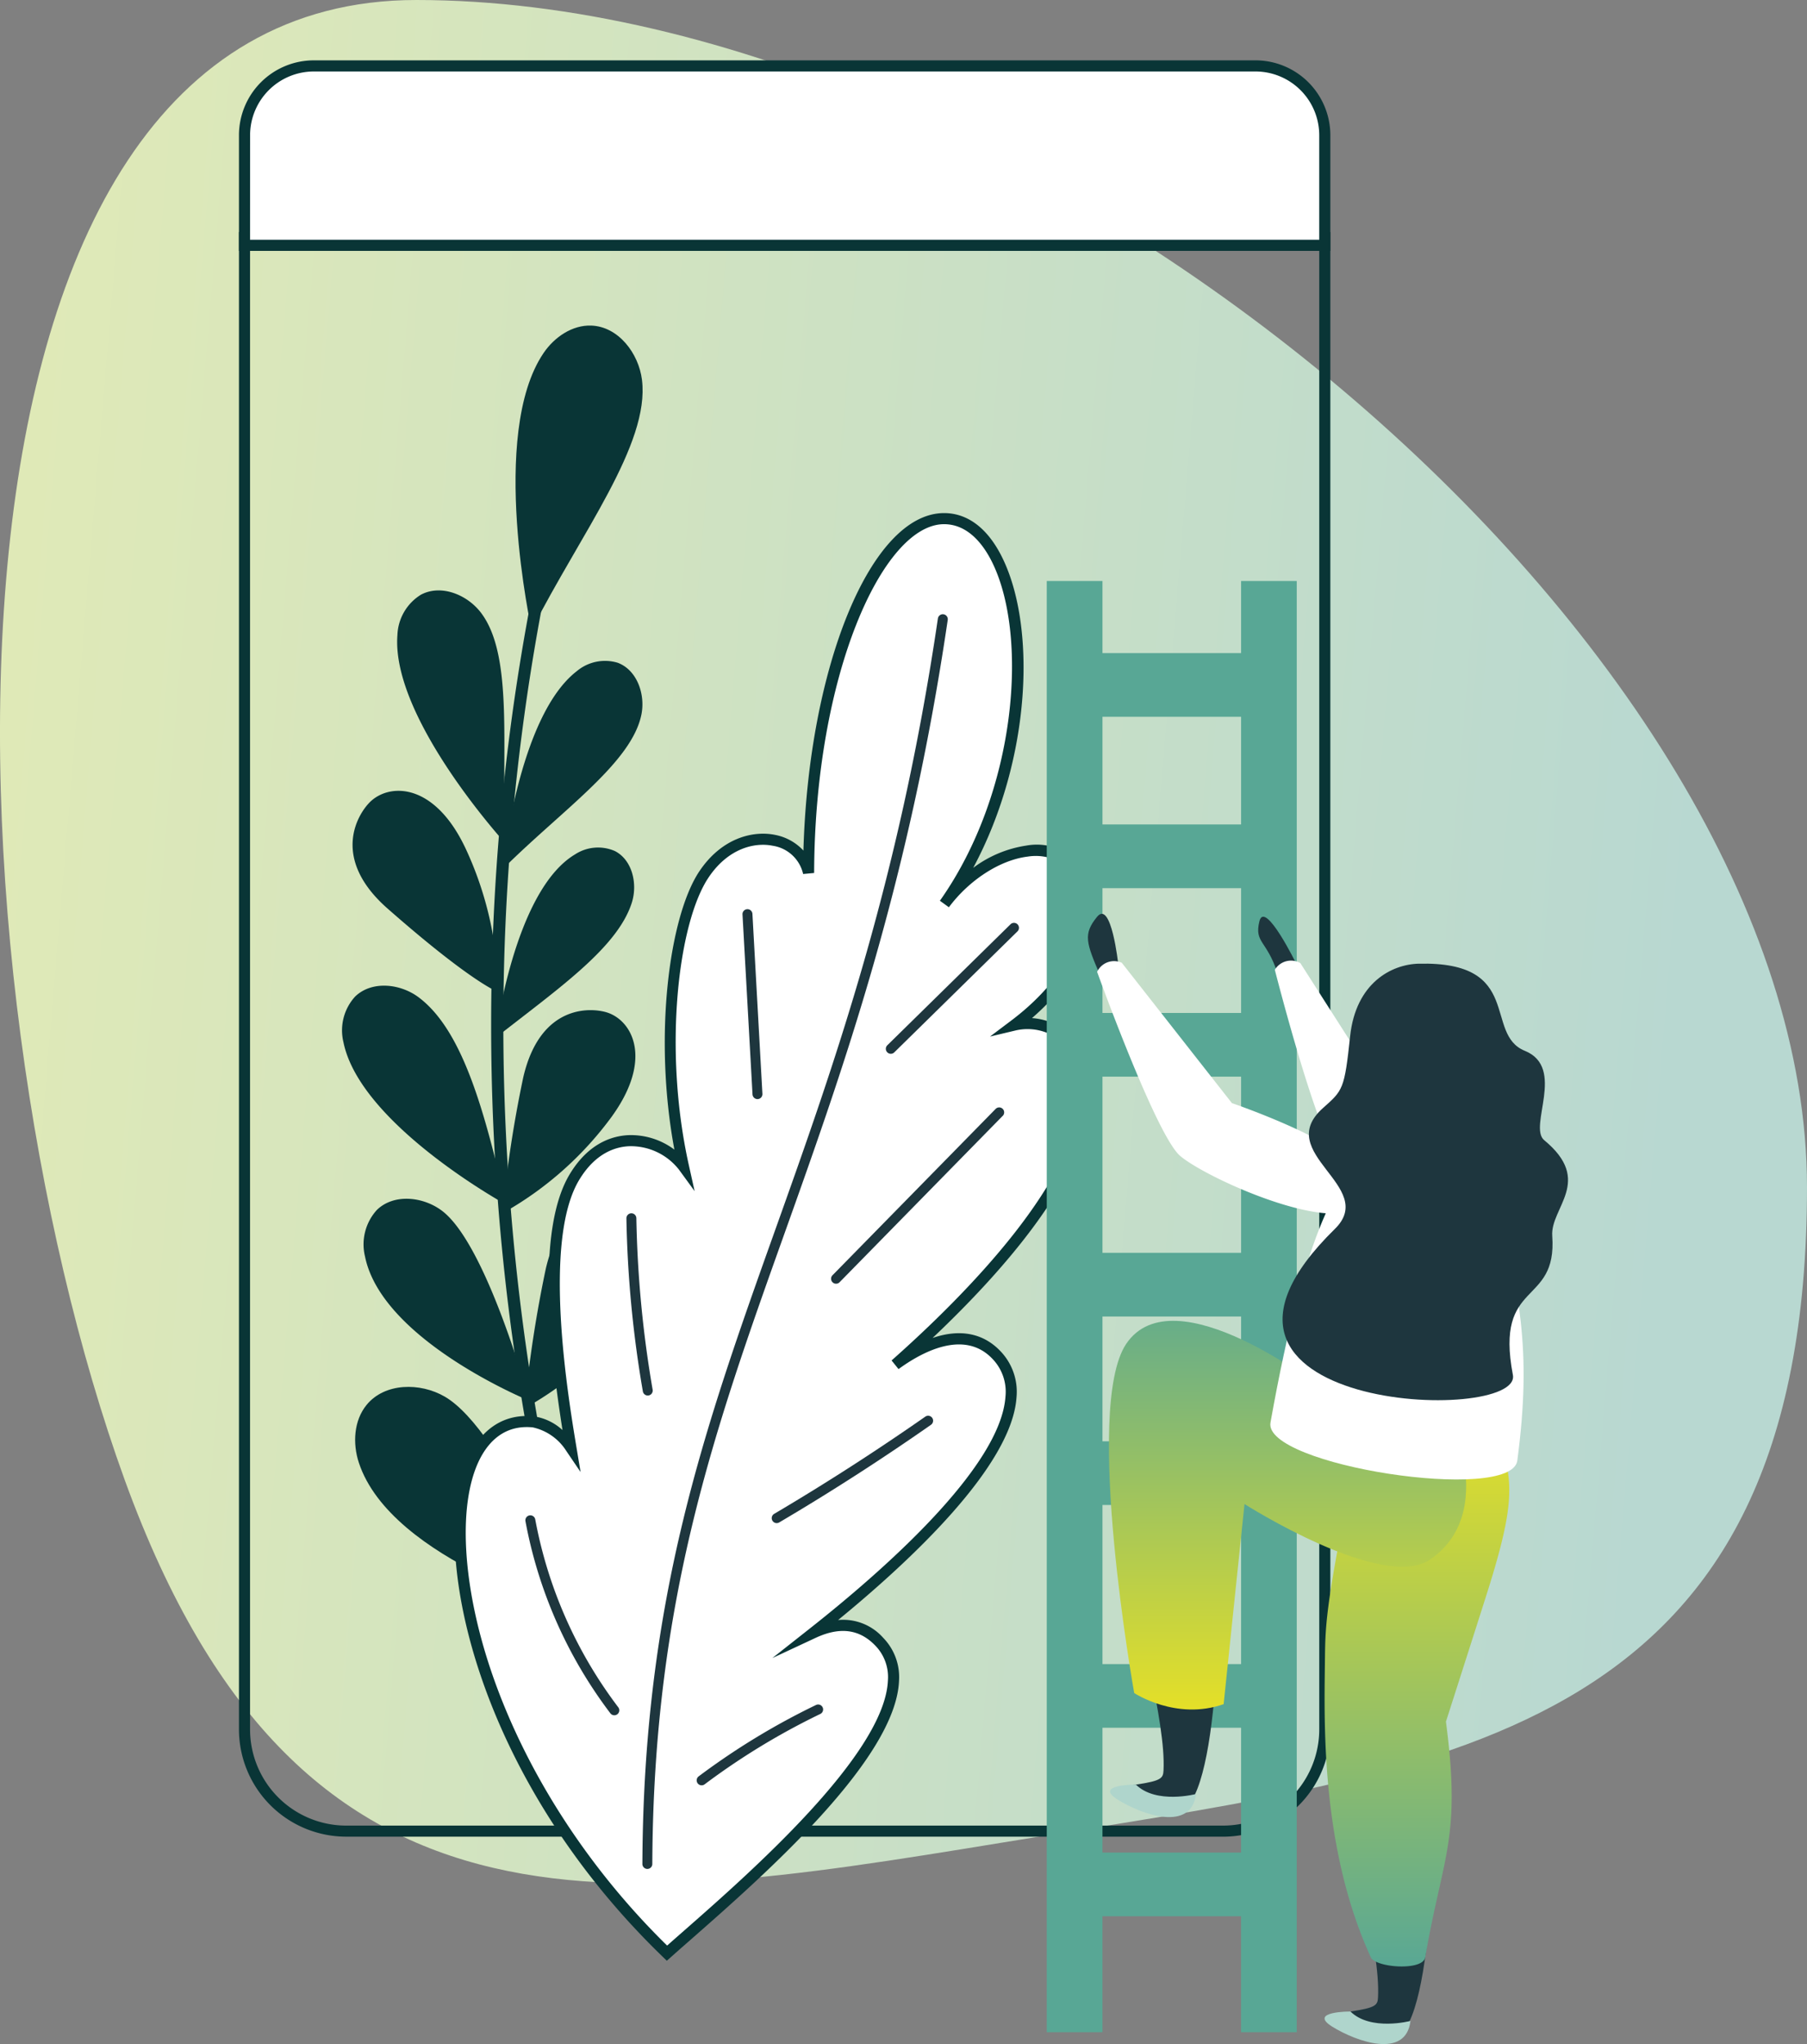 <?xml version="1.0" encoding="UTF-8"?>
<svg xmlns="http://www.w3.org/2000/svg" xmlns:xlink="http://www.w3.org/1999/xlink" width="263.735" height="298.237" viewBox="0 0 263.735 298.237">
  <rect x="0" y="0" width="263.735" height="298.237" fill="#808080" stroke="none"/>
  <defs>
    <linearGradient id="linear-gradient" x1="0.927" y1="0.655" x2="-0.215" y2="0.555" gradientUnits="objectBoundingBox">
      <stop offset="0" stop-color="#b8d8d1"></stop>
      <stop offset="1" stop-color="#eaeeb0"></stop>
    </linearGradient>
    <linearGradient id="linear-gradient-2" x1="0.5" x2="0.5" y2="1" gradientUnits="objectBoundingBox">
      <stop offset="0" stop-color="#e8e125"></stop>
      <stop offset="1" stop-color="#58a795"></stop>
    </linearGradient>
    <linearGradient id="linear-gradient-3" x1="0.5" x2="0.5" y2="1" gradientUnits="objectBoundingBox">
      <stop offset="0" stop-color="#58a795"></stop>
      <stop offset="1" stop-color="#e8e125"></stop>
    </linearGradient>
  </defs>
  <g id="Groupe_234" data-name="Groupe 234" transform="translate(-244.953 -1146.602)">
    <g id="Groupe_214" data-name="Groupe 214" transform="translate(61 -50)">
      <path id="Tracé_9151" data-name="Tracé 9151" d="M263.734,173.233c0,79.227-50.784,84.787-111.958,94.719-60.7,9.852-107.543,19.689-133.57-52.009C-8.516,142.334-14.375,0,60.76,0c89.866,0,202.974,94,202.974,173.233" transform="translate(183.953 1196.602)" fill="url(#linear-gradient)"></path>
      <g id="Groupe_170" data-name="Groupe 170" transform="translate(218.83 1205.407)">
        <g id="Groupe_171" data-name="Groupe 171">
          <path id="Tracé_9152" data-name="Tracé 9152" d="M143.327,248.485H15.34A14.84,14.84,0,0,1,.5,233.645V15.969H158.168V233.645a14.841,14.841,0,0,1-14.84,14.84" transform="translate(0.31 9.886)" fill="none"></path>
          <path id="Tracé_9153" data-name="Tracé 9153" d="M143.639,249.6H15.65A15.667,15.667,0,0,1,0,233.954V15.469H159.288V233.954a15.667,15.667,0,0,1-15.65,15.65M1.619,17.088V233.954A14.046,14.046,0,0,0,15.65,247.985H143.639a14.046,14.046,0,0,0,14.031-14.031V17.088Z" transform="translate(0 9.576)" fill="#093536"></path>
          <path id="Tracé_9154" data-name="Tracé 9154" d="M158.169,26.676H.5V10.614A10.113,10.113,0,0,1,10.614.5H148.055a10.113,10.113,0,0,1,10.114,10.113Z" transform="translate(0.31 0.31)" fill="#fff"></path>
          <path id="Tracé_9155" data-name="Tracé 9155" d="M159.288,27.8H0V10.924A10.935,10.935,0,0,1,10.924,0H148.365a10.936,10.936,0,0,1,10.924,10.924ZM1.619,26.177h156.05V10.924a9.315,9.315,0,0,0-9.3-9.3H10.924a9.315,9.315,0,0,0-9.3,9.3Z" fill="#093536"></path>
          <path id="Tracé_9156" data-name="Tracé 9156" d="M34.132,35.854a.88.88,0,0,0-1.069.635A326.284,326.284,0,0,0,23.5,95.862,336.549,336.549,0,0,0,36.8,214.844q2.647,8.842,5.785,17.5l.026-.029A11.5,11.5,0,0,1,44,231.081C21.853,169.308,18.317,100.539,34.758,36.925a.876.876,0,0,0-.627-1.072" transform="translate(14.072 22.178)" fill="#093536"></path>
          <path id="Tracé_9157" data-name="Tracé 9157" d="M43.387,31.829c-.486-3.916-3.473-7.784-7.4-7.925-2.778-.1-5.377,1.677-6.951,3.986-8.066,11.835-1.755,40.457-1.757,40.432,7.2-14.136,17.274-27.1,16.106-36.493" transform="translate(15.435 14.795)" fill="#093536"></path>
          <path id="Tracé_9158" data-name="Tracé 9158" d="M26.517,51.056c-2.008-2.663-5.837-4.229-8.785-2.662a7.223,7.223,0,0,0-3.432,5.88C13.354,66.38,30.05,84.657,30.05,84.657c-.661-13.424,1.286-27.213-3.533-33.6" transform="translate(8.828 29.571)" fill="#093536"></path>
          <path id="Tracé_9159" data-name="Tracé 9159" d="M43.023,79.011c.879-2.751.089-6.243-2.466-7.553a6.145,6.145,0,0,0-5.822.494c-8.968,5.359-11.62,26.779-11.62,26.779,9.1-7.155,17.8-13.122,19.908-19.72" transform="translate(14.309 43.909)" fill="#093536"></path>
          <path id="Tracé_9160" data-name="Tracé 9160" d="M20.476,85.1c-2.691-2.024-6.845-2.472-9.279-.128a7.307,7.307,0,0,0-1.711,6.667c2.433,12.013,23.753,23.7,23.753,23.7C30.106,101.812,26.929,89.949,20.476,85.1" transform="translate(5.764 51.62)" fill="#093536"></path>
          <path id="Tracé_9161" data-name="Tracé 9161" d="M22.656,104.338c-2.748-2.068-6.993-2.526-9.478-.13a7.459,7.459,0,0,0-1.747,6.808c2.485,12.271,23.986,21.049,23.986,21.049s-6.17-22.769-12.761-27.728" transform="translate(6.966 63.509)" fill="#093536"></path>
          <path id="Tracé_9162" data-name="Tracé 9162" d="M23.559,120.97c-3.6-2.09-8.762-2.035-11.411,1.2-1.873,2.288-2.058,5.621-1.137,8.427,4.724,14.384,31.811,21.854,31.811,21.854S32.183,125.984,23.559,120.97" transform="translate(6.483 74.004)" fill="#093536"></path>
          <path id="Tracé_9163" data-name="Tracé 9163" d="M44.031,61.909c.573-2.953-.674-6.468-3.479-7.506a6.41,6.41,0,0,0-5.966,1.232C25.96,62.29,23.773,84.516,23.773,84.516c8.542-8.528,18.885-15.522,20.257-22.607" transform="translate(14.717 33.49)" fill="#093536"></path>
          <path id="Tracé_9164" data-name="Tracé 9164" d="M26.587,73.928c-4.378-9.031-10.6-9.251-13.568-6.682-1.755,1.522-6.308,8.155,2.312,15.745C27.7,93.874,31.53,95.212,31.5,95.187a50.844,50.844,0,0,0-4.909-21.26" transform="translate(6.34 40.751)" fill="#093536"></path>
          <path id="Tracé_9165" data-name="Tracé 9165" d="M39.812,100.974c5.756-8.05,3.058-13.574-.531-14.947-2.127-.814-9.952-1.661-12.5,9.4a176.592,176.592,0,0,0-3.02,19.8,49.956,49.956,0,0,0,16.054-14.252" transform="translate(14.707 52.987)" fill="#093536"></path>
          <path id="Tracé_9166" data-name="Tracé 9166" d="M42.26,118.474c5.922-8.283,3.147-13.968-.546-15.379-2.189-.837-10.24-1.71-12.867,9.675a181.552,181.552,0,0,0-3.105,20.368A51.432,51.432,0,0,0,42.26,118.474" transform="translate(15.935 63.545)" fill="#093536"></path>
          <path id="Tracé_9167" data-name="Tracé 9167" d="M45.189,135.167c4.987-9.756,1.128-15.353-3.024-16.262-2.464-.539-11.171-.175-12.154,12.35a195.529,195.529,0,0,0-.07,22.152,55.4,55.4,0,0,0,15.248-18.24" transform="translate(18.353 73.519)" fill="#093536"></path>
          <path id="Tracé_9168" data-name="Tracé 9168" d="M30.622,173.088c1.974.2,4.161,1.833,5.5,3.8-1.962-11.832-4.554-31.141.516-39.535,4.9-8.107,13.022-5.493,15.9-1.549C48.727,118.731,51,99.971,55.518,93.218,60.705,85.463,69.72,87.393,70.8,93c.1-29.418,10.095-51.633,19.728-51.7,12.622-.084,16,33.723.1,56.221,4.817-6.468,13.4-10.164,18.371-6.08,5.241,4.305,3.122,15.272-8.132,23.737,4.255-1.014,10.185,1.475,10.43,9.012.424,13.095-16.1,30.135-27.854,40.541,4.988-3.64,10.741-5.568,14.712-1.462,9.063,9.373-11.8,28.876-26.674,40.6,3.156-1.472,6.653-1.8,9.627,1.3,10.436,10.844-21.32,36.775-30.982,45.44-34.559-33.357-37.081-79.3-19.5-77.517" transform="translate(12.341 25.568)" fill="#fff"></path>
          <path id="Tracé_9169" data-name="Tracé 9169" d="M50.41,252.019l-.541-.523c-27.692-26.729-34.379-60.1-28.416-72.951,1.982-4.263,5.372-6.381,9.556-5.953a7.879,7.879,0,0,1,4.176,2c-2.021-12.87-3.708-29.454,1.064-37.348,2.722-4.507,6.177-5.578,8.594-5.684a10.585,10.585,0,0,1,6.672,2.114c-3.083-16.568-.743-34.047,3.638-40.6,3.279-4.9,7.843-5.968,11.032-5.327a7.567,7.567,0,0,1,4.163,2.294C71.116,63.1,80.215,40.873,90.83,40.8h.05c3.338,0,6.2,2.1,8.27,6.062,5.257,10.077,4.546,29.7-4.022,45.7a17.111,17.111,0,0,1,7.75-3.248,8.458,8.458,0,0,1,9.957,9.089c-.115,5.319-3.483,11.2-9.128,16.079a9.227,9.227,0,0,1,4.932,1.851c1.642,1.253,3.627,3.683,3.772,8.139.371,11.466-11.481,25.583-23.212,36.683,3.942-1.349,7.326-.737,9.842,1.86a8.553,8.553,0,0,1,2.408,6.8c-.675,10.011-15.417,23.8-26.042,32.493A7.807,7.807,0,0,1,82,204.912a8.213,8.213,0,0,1,2.3,6.279c-.486,11.5-19.884,28.518-30.3,37.662-1.148,1.007-2.17,1.9-3.018,2.663ZM29.962,174.156c-3.845,0-5.94,2.707-7.041,5.071-3.037,6.546-2.314,18.279,1.883,30.623,4.894,14.377,13.99,28.541,25.651,39.958.73-.648,1.561-1.376,2.469-2.173,9.509-8.345,29.3-25.706,29.755-36.514a6.58,6.58,0,0,0-1.846-5.087c-2.315-2.4-5.158-2.772-8.7-1.124l-6.319,2.948,5.476-4.318c10.36-8.168,27.846-23.423,28.547-33.835a6.914,6.914,0,0,0-1.956-5.563c-4.151-4.289-10.338-.869-13.652,1.554l-1.014-1.26c10.482-9.279,28.006-26.8,27.58-39.908a8.665,8.665,0,0,0-3.136-6.907,7.69,7.69,0,0,0-6.3-1.344l-3.779.9,3.1-2.335c6.478-4.873,10.414-11.031,10.532-16.474a7.217,7.217,0,0,0-2.427-5.99,7.369,7.369,0,0,0-5.715-1.456c-4,.489-8.513,3.39-11.492,7.391l-1.311-.952c11.325-16.022,13.012-39.077,7.443-49.75-1.239-2.372-3.429-5.192-6.836-5.192h-.039c-8.856.06-18.831,21.836-18.923,50.89l-1.606.151a5.375,5.375,0,0,0-4.448-4.124c-2.67-.539-6.526.4-9.363,4.642-4.428,6.617-6.638,25.06-2.871,41.961l.845,3.792-2.288-3.138a8.926,8.926,0,0,0-7.274-3.415c-2.024.089-4.927,1.01-7.281,4.906-5.4,8.934-1.642,31.552-.41,38.983l.607,3.648-2.076-3.062a7.76,7.76,0,0,0-4.907-3.453c-.3-.029-.6-.045-.884-.045" transform="translate(12.036 25.258)" fill="#093536"></path>
          <path id="Tracé_9170" data-name="Tracé 9170" d="M37.63,232.753a.726.726,0,0,1-1.263-.491c.16-38.63,9.089-63.653,19.429-92.626C64.239,115.978,73.809,89.162,79.5,50.523a.726.726,0,0,1,1.436.21c-5.714,38.781-15.31,65.668-23.774,89.391-10.3,28.848-19.186,53.762-19.346,92.145a.717.717,0,0,1-.188.484" transform="translate(22.513 30.892)" fill="#1e363e"></path>
          <path id="Tracé_9171" data-name="Tracé 9171" d="M48.116,103.976a.726.726,0,0,1-1.261-.447L45.392,77.248a.726.726,0,0,1,1.449-.081L48.3,103.449a.722.722,0,0,1-.188.528" transform="translate(28.099 47.346)" fill="#1e363e"></path>
          <path id="Tracé_9172" data-name="Tracé 9172" d="M38.578,130.252a.726.726,0,0,1-1.252-.364,165.183,165.183,0,0,1-2.4-25.247.725.725,0,1,1,1.451-.024,163.917,163.917,0,0,0,2.377,25.024.727.727,0,0,1-.178.612" transform="translate(21.623 64.32)" fill="#1e363e"></path>
          <path id="Tracé_9173" data-name="Tracé 9173" d="M39.34,160.054a.751.751,0,0,1-.1.091.725.725,0,0,1-1.017-.139,66.436,66.436,0,0,1-12.392-28.027.726.726,0,0,1,1.428-.264,64.975,64.975,0,0,0,12.119,27.414.726.726,0,0,1-.039.926" transform="translate(15.984 81.17)" fill="#1e363e"></path>
          <path id="Tracé_9174" data-name="Tracé 9174" d="M77.564,78.937,59.549,96.625a.725.725,0,1,1-1.017-1.035L76.518,77.931a.726.726,0,0,1,1.046,1.005" transform="translate(36.098 48.115)" fill="#1e363e"></path>
          <path id="Tracé_9175" data-name="Tracé 9175" d="M78.434,95.579,54.62,119.861a.725.725,0,1,1-1.036-1.015l23.8-24.263a.726.726,0,0,1,1.056,1" transform="translate(33.044 58.417)" fill="#1e363e"></path>
          <path id="Tracé_9176" data-name="Tracé 9176" d="M71.388,123.362a.657.657,0,0,1-.123.107c-7.161,5.006-14.612,9.8-22.144,14.241a.725.725,0,1,1-.737-1.25c7.5-4.425,14.918-9.2,22.05-14.18a.725.725,0,0,1,.954,1.082" transform="translate(29.731 75.616)" fill="#1e363e"></path>
          <path id="Tracé_9177" data-name="Tracé 9177" d="M59.529,149.382a.73.73,0,0,1-.222.165,102.028,102.028,0,0,0-16.883,10.268.726.726,0,0,1-.873-1.161,103.567,103.567,0,0,1,17.125-10.414.726.726,0,0,1,.853,1.141" transform="translate(25.543 91.723)" fill="#1e363e"></path>
          <path id="Tracé_9178" data-name="Tracé 9178" d="M99.791,159.881c1.143,10.58,5.412,24.661,5.051,31.821-.057,1.14-.251,1.532-4.022,2.087s-.6,3.167,5.641,3.984,7.116-29.62,6.075-44.093c-.9-12.666-14.068-6.083-12.745,6.2" transform="translate(61.405 90.898)" fill="#1e363e"></path>
          <path id="Tracé_9179" data-name="Tracé 9179" d="M110.4,177.211s-5.8,1.524-8.759-1.375c0,0-6.245-.036-2.675,2.2,3.586,2.231,10.781,4.75,11.434-.822" transform="translate(60.583 108.851)" fill="#afd5cc"></path>
          <rect id="Rectangle_110" data-name="Rectangle 110" width="8.131" height="211.737" transform="translate(117.899 75.967)" fill="#58a795"></rect>
          <rect id="Rectangle_111" data-name="Rectangle 111" width="8.123" height="211.737" transform="translate(146.263 75.967)" fill="#58a795"></rect>
          <rect id="Rectangle_112" data-name="Rectangle 112" width="34.73" height="9.29" transform="translate(117.98 86.488)" fill="#58a795"></rect>
          <rect id="Rectangle_113" data-name="Rectangle 113" width="34.73" height="9.295" transform="translate(117.98 111.487)" fill="#58a795"></rect>
          <rect id="Rectangle_114" data-name="Rectangle 114" width="34.73" height="9.292" transform="translate(117.98 138.992)" fill="#58a795"></rect>
          <rect id="Rectangle_115" data-name="Rectangle 115" width="34.73" height="9.295" transform="translate(117.98 173.988)" fill="#58a795"></rect>
          <rect id="Rectangle_116" data-name="Rectangle 116" width="34.73" height="9.29" transform="translate(117.98 201.49)" fill="#58a795"></rect>
          <rect id="Rectangle_117" data-name="Rectangle 117" width="34.73" height="9.287" transform="translate(117.98 233.996)" fill="#58a795"></rect>
          <rect id="Rectangle_118" data-name="Rectangle 118" width="34.73" height="9.292" transform="translate(117.98 261.495)" fill="#58a795"></rect>
          <path id="Tracé_9180" data-name="Tracé 9180" d="M105.768,120.744a58.58,58.58,0,0,0-4.006,11.571c-3.892,19.178-3.787,21.511-3.852,26.917-.12,9.214-.482,27.111,6.7,42.8.685,1.506,7.6,2.042,7.946,0,2.553-14.9,5.268-17.256,3.021-34.384,0,0,4.02-12.533,5.706-17.84,4.826-15.052,4.052-17.489,1.6-25.1Z" transform="translate(60.584 74.746)" fill="url(#linear-gradient-2)"></path>
          <path id="Tracé_9181" data-name="Tracé 9181" d="M80.456,139.429c1.145,10.58,5.408,24.656,5.053,31.829-.065,1.132-.259,1.53-4.03,2.082s-.6,3.159,5.641,3.984,7.114-29.62,6.076-44.091c-.9-12.667-14.07-6.084-12.74,6.2" transform="translate(49.433 78.24)" fill="#1e363e"></path>
          <path id="Tracé_9182" data-name="Tracé 9182" d="M91.058,156.763s-5.8,1.527-8.759-1.375c0,0-6.237-.044-2.667,2.189s10.781,4.749,11.426-.814" transform="translate(48.613 96.192)" fill="#afd5cc"></path>
          <path id="Tracé_9183" data-name="Tracé 9183" d="M109.584,123.548s-21.66-16.99-28.646-6.58c-6.277,9.36,1.177,50.93,1.177,50.93s6.107,4.069,13.053,1.624l3.045-29.2s20.186,12.863,27.116,8.081c10.846-7.469,1.483-24.326,1.483-24.326Z" transform="translate(48.548 70.319)" fill="url(#linear-gradient-3)"></path>
          <path id="Tracé_9184" data-name="Tracé 9184" d="M97.485,84.121s-4.642-9.517-5.43-6.269c-.758,3.178,1.08,2.7,2.667,7.627Z" transform="translate(56.877 47.776)" fill="#1e363e"></path>
          <path id="Tracé_9185" data-name="Tracé 9185" d="M127.8,113.865c1.145,1.345,2.908,6.128-.967,6.967-6.125,1.349-20.742-7.132-23.965-10.432S93.38,82.487,93.38,82.487a2.753,2.753,0,0,1,3.724-.98l14.021,21.938s12.722,5.752,16.679,10.419" transform="translate(57.806 50.208)" fill="#fff"></path>
          <path id="Tracé_9186" data-name="Tracé 9186" d="M108.146,99.084c-5.108,3.078-10.064,11.366-15.149,39.762-1.111,6.237,35.19,11.837,36.027,5.539,2.208-16.731.13-23.96-2.981-39.616-.847-4.263-7.8-11.8-17.9-5.684" transform="translate(57.554 59.913)" fill="#fff"></path>
          <path id="Tracé_9187" data-name="Tracé 9187" d="M80.957,84.28s-1.015-9.463-3.086-6.938-1.6,3.8.45,8.566Z" transform="translate(47.378 47.613)" fill="#1e363e"></path>
          <path id="Tracé_9188" data-name="Tracé 9188" d="M114.635,110.673c1.281,1.221,3.489,5.822-.274,7.023-5.987,1.936-21.345-5.1-24.867-8.071S77.36,82.756,77.36,82.756a2.741,2.741,0,0,1,3.6-1.324l16.076,20.479s13.223,4.5,17.6,8.762" transform="translate(47.889 50.237)" fill="#fff"></path>
          <path id="Tracé_9189" data-name="Tracé 9189" d="M113.963,81.411c-3.981.092-9.195,2.8-10.024,10.572s-1.048,7.9-3.941,10.47c-7.462,6.624,8.066,11.442,1.708,17.664-27.252,26.7,27.373,28.63,25.987,21.3-2.684-14.1,6.494-9.868,5.744-20.279-.306-4.133,6.068-8-1.167-13.968-2.386-1.967,3.214-10.592-2.837-13.046s-.1-13.079-15.472-12.711" transform="translate(58.239 50.391)" fill="#1e363e"></path>
        </g>
      </g>
    </g>
  </g>
</svg>
